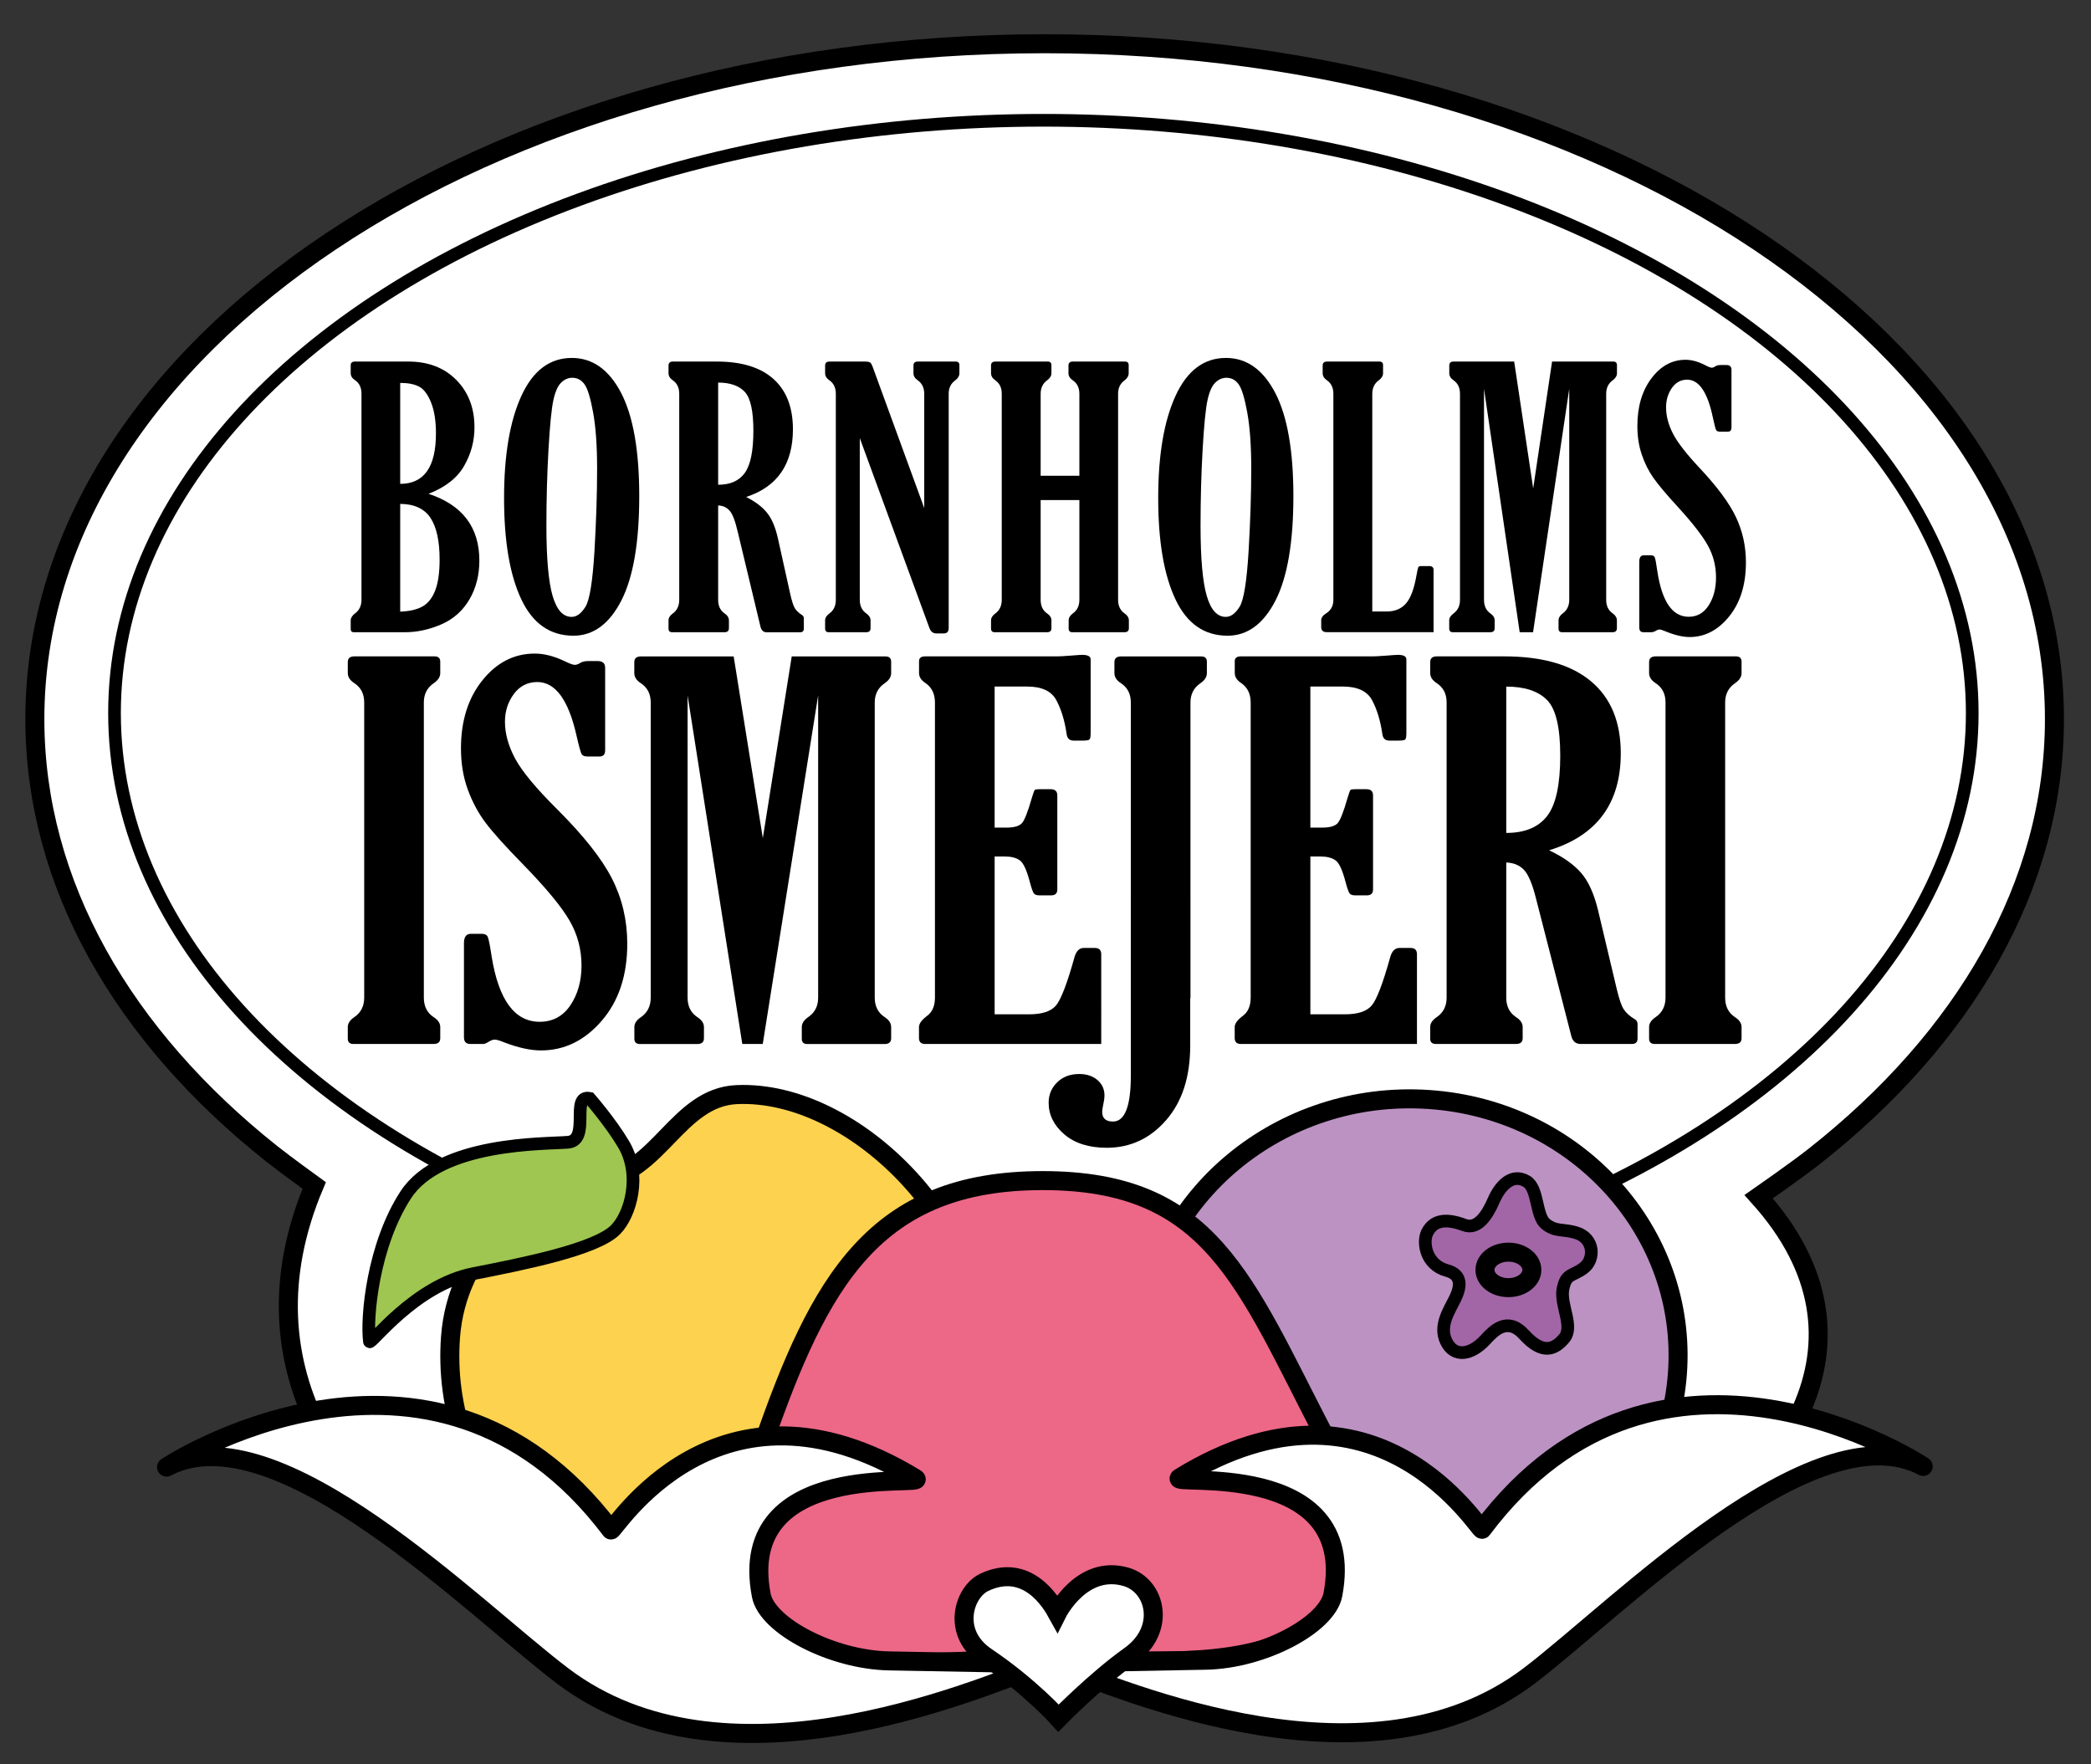 <?xml version="1.0" encoding="utf-8"?>
<!-- Generator: Adobe Illustrator 26.0.2, SVG Export Plug-In . SVG Version: 6.00 Build 0)  -->
<svg version="1.1" id="Lag_1" xmlns="http://www.w3.org/2000/svg" xmlns:xlink="http://www.w3.org/1999/xlink" x="0px" y="0px"
	 viewBox="0 0 329.95 278.36" style="enable-background:new 0 0 329.95 278.36;" xml:space="preserve">
<rect x="0" y="0" width="329.95" height="278.36" fill="#333333" stroke="none"/>
<style type="text/css">
	.st0{fill:#FFFFFF;stroke:#000000;stroke-width:3;stroke-miterlimit:10;}
	.st1{fill:#FFFFFF;stroke:#000000;stroke-width:2;stroke-miterlimit:10;}
	.st2{fill:#FDD24F;stroke:#000000;stroke-width:3;stroke-miterlimit:10;}
	.st3{fill:#9EC651;stroke:#000000;stroke-width:2;stroke-miterlimit:10;}
	.st4{fill:none;}
	.st5{fill:#BC92C3;stroke:#000000;stroke-width:3;stroke-miterlimit:10;}
	.st6{fill:#A266A7;stroke:#000000;stroke-width:2;stroke-miterlimit:10;}
	.st7{fill:#ED6787;stroke:#000000;stroke-width:3;stroke-miterlimit:10;}
	.st8{fill:none;stroke:#000000;stroke-width:3;stroke-miterlimit:10;}
</style>
<path class="st0" d="M324.18,113.47c0,26.29-14.24,50.36-37.84,68.95c-2.81,2.22-8.83,6.41-8.83,6.41
	c41.1,45.62-63.23,94.74-108.97,67.41c-0.6-0.36-1.34,0.42-1.95,0.73c-49.41,25.46-141.56-11.71-117.01-69.91
	c0,0-4.6-3.33-6.78-5.06C19.52,163.48,5.5,139.57,5.5,113.47C5.5,54.61,76.84,6.9,164.84,6.9S324.18,54.61,324.18,113.47z"/>
<ellipse class="st1" cx="164.64" cy="112.52" rx="146.57" ry="93.54"/>
<g>
	<path class="st2" d="M155.31,216.75c-1.68,22.72-21.9,39.85-45.16,38.25c-23.26-1.6-40.74-21.31-39.06-44.03
		c1.01-13.63,11.98-23.45,23.46-24.77c9.42-1.09,12.38-13.06,21.7-13.48C134.97,171.88,156.99,194.03,155.31,216.75z"/>
</g>
<g>
	<g>
		<path class="st3" d="M93.05,173.31c-3.1-0.61,0.2,6.63-3.44,6.93c-3.64,0.3-20.13-0.08-25.59,8.31
			c-5.16,7.93-6.22,19.36-5.72,23.14c0.09,0.72,7.05-8.87,16.35-10.71c7.83-1.54,19.38-3.81,22.48-6.94
			c2.39-2.4,4.13-8.63,1.29-13.45C96.36,177.09,93.05,173.31,93.05,173.31z"/>
		<g>
			<path class="st4" d="M98.91,177.29c0.33,2.28,0.2,6.67-3.47,6.98c-3.67,0.3-20.57,0.4-25.78,8.37
				c-5.21,7.97-6.26,19.5-5.76,23.31c0.1,0.73,7.11-8.94,16.47-10.78c7.89-1.55,19.99-3.43,22.65-6.99c2.1-2.82,4.16-8.69,1.3-13.55
				C102.24,181.1,98.91,177.29,98.91,177.29z"/>
		</g>
	</g>
</g>
<g>
	<path class="st5" d="M264.68,216.83c-1.69,22.37-22.01,39.22-45.38,37.65c-23.37-1.57-40.94-20.97-39.25-43.34
		c1.69-22.37,22.01-39.22,45.38-37.65C248.8,175.06,266.38,194.46,264.68,216.83z"/>
</g>
<path class="st6" d="M231.09,193.31c2.11,0.78,3.64-1.65,4.61-3.9s2.88-4.4,5.21-2.99c1.84,1.12,1.41,5.43,2.99,6.71
	c1.59,1.28,2.71,0.76,4.79,1.38c2.91,0.86,3.03,4.2,1.22,5.57c-1.81,1.37-2.78,0.78-3.28,3.31c-0.49,2.53,1.78,5.94,0.18,7.8
	c-1.43,1.68-3.32,2.7-6.31-0.59c-2.64-2.91-4.8-0.63-6.12,0.81c-2.2,2.39-4.91,2.9-6.18,0.24c-1.18-2.48,0.51-4.89,1.4-6.72
	c0.89-1.83,1.22-3.77-1.28-4.45c-3.36-0.91-3.84-4.43-3.14-5.94C226.38,192.03,228.99,192.53,231.09,193.31z"/>
<path class="st7" d="M209.03,226.6c3.59,6.91,8.69,22.52,2.39,27.54c-12.99,10.36-28.61,7.64-46.89,7.64
	c-18.58,0-34.17,3.63-46.68-7.6c-4.53-4.07,0.06-19.08,2.49-26.11c8.96-25.89,17.64-41.78,44.19-41.78S196.24,201.97,209.03,226.6z"
	/>
<g>
	<path class="st0" d="M165.85,262.44c12.18,4.65,50.42,21.03,75.51,1.95c13.93-10.6,44.86-42.19,62.11-33
		c0.4,0.21-41.48-27.64-69.6,9.92c-0.36,0.47-16.62-27.21-47.7-8.13c-2.26,1.39,28.3-3.35,24.15,18.45
		c-0.91,4.77-11.05,10.19-20.1,10.34C179.63,262.15,165.85,262.44,165.85,262.44z"/>
</g>
<ellipse class="st8" cx="238.02" cy="200.38" rx="3.7" ry="2.8"/>
<g>
	<path class="st0" d="M164.93,262.55c-12.27,4.65-50.79,21.03-76.08,1.95c-14.04-10.6-45.19-42.19-62.57-33
		c-0.41,0.21,41.79-27.64,70.12,9.92c0.36,0.47,16.74-27.21,48.06-8.13c2.28,1.39-28.51-3.35-24.33,18.45
		c0.92,4.77,11.13,10.19,20.25,10.34C151.04,262.25,164.93,262.55,164.93,262.55z"/>
</g>
<g>
	<path class="st4" d="M166.82,254.55c-1.42-1.04-3.88-7.37-12.03-4.21c-3.28,1.26-4.81,7.32,0.87,11.14
		c6.88,4.63,11.37,9.64,11.37,9.64s5.87-6,11.28-9.85c5.79-4.13,4.19-10.02-0.5-11.4C170.81,247.82,166.82,254.55,166.82,254.55z"/>
</g>
<path class="st0" d="M166.82,254.55c-0.92-1.67-4.72-8.1-11.53-4.86c-3.17,1.51-5.31,7.97,0.37,11.78
	c6.88,4.63,11.37,9.64,11.37,9.64s5.87-6,11.28-9.85c5.79-4.13,4.08-11.07-0.61-12.44C170.7,246.78,166.82,254.55,166.82,254.55z"/>
<g>
	<path d="M67.62,77.92c5.35,1.76,8.02,5.27,8.02,10.55c0,2.29-0.52,4.33-1.57,6.12c-1.05,1.79-2.52,3.1-4.43,3.93
		c-1.9,0.82-3.81,1.24-5.71,1.24h-8.11c-0.32,0-0.48-0.17-0.48-0.52v-1.35c0-0.38,0.23-0.75,0.68-1.1c0.68-0.49,1.02-1.21,1.02-2.14
		V62.13c0-0.97-0.34-1.68-1.02-2.14c-0.45-0.29-0.68-0.66-0.68-1.1v-1.26c0-0.38,0.22-0.58,0.66-0.58h8.43
		c3.14,0,5.66,0.97,7.57,2.9c1.91,1.93,2.87,4.43,2.87,7.48c0,2.16-0.54,4.19-1.63,6.08C72.16,75.41,70.29,76.88,67.62,77.92z
		 M63.15,60.42v15.93c3.76,0,5.64-2.65,5.64-7.97c0-1.98-0.26-3.6-0.77-4.87c-0.51-1.27-1.14-2.11-1.88-2.5
		C65.4,60.62,64.41,60.42,63.15,60.42z M63.15,79.51v17c1.48-0.05,2.66-0.33,3.53-0.82c0.87-0.49,1.54-1.34,2-2.54
		c0.46-1.2,0.69-2.82,0.69-4.85c0-2.93-0.48-5.12-1.44-6.58C66.97,80.27,65.38,79.53,63.15,79.51z"/>
	<path d="M90.49,100.31c-3.69,0-6.43-1.92-8.24-5.76c-1.81-3.84-2.71-9.16-2.71-15.95c0-6.79,0.91-12.17,2.74-16.15
		c1.83-3.98,4.48-5.97,7.95-5.97c3.26,0,5.85,1.83,7.77,5.5c1.91,3.67,2.87,9.1,2.87,16.29c0,7.34-0.95,12.85-2.84,16.52
		S93.61,100.31,90.49,100.31z M90.2,97.34c0.79,0,1.52-0.53,2.18-1.59c0.66-1.06,1.13-3.97,1.42-8.73
		c0.28-4.76,0.42-9.12,0.42-13.09c0-3.59-0.21-6.54-0.63-8.85c-0.42-2.31-0.88-3.81-1.38-4.47c-0.49-0.67-1.13-1-1.91-1
		c-0.65,0-1.24,0.26-1.76,0.77c-0.52,0.51-0.93,1.43-1.22,2.76c-0.29,1.33-0.55,3.92-0.77,7.78c-0.22,3.86-0.33,7.87-0.33,12.02
		c0,5.18,0.33,8.87,0.98,11.09S88.85,97.34,90.2,97.34z"/>
	<path d="M113.32,79.76v14.89c0,0.95,0.33,1.67,1.01,2.14c0.46,0.31,0.69,0.68,0.69,1.1v1.24c0,0.42-0.23,0.63-0.69,0.63h-8.26
		c-0.39,0-0.58-0.19-0.58-0.58v-1.29c0-0.4,0.23-0.77,0.69-1.1c0.67-0.49,1-1.21,1-2.14V62.13c0-0.93-0.33-1.64-1-2.11
		c-0.46-0.31-0.69-0.69-0.69-1.13v-1.21c0-0.42,0.23-0.63,0.69-0.63h6.93c3.92,0,6.9,0.92,8.94,2.75s3.07,4.48,3.07,7.94
		c0,5.51-2.46,9.07-7.38,10.68c1.45,0.73,2.54,1.56,3.29,2.49c0.75,0.92,1.33,2.28,1.73,4.08l1.93,8.71
		c0.25,1.12,0.49,1.87,0.73,2.27c0.24,0.39,0.63,0.77,1.18,1.11c0.16,0.11,0.24,0.28,0.24,0.52v1.57c0,0.4-0.19,0.6-0.58,0.6h-5.28
		c-0.51,0-0.83-0.29-0.98-0.88l-3.62-15.1c-0.39-1.67-0.82-2.75-1.28-3.24C114.64,80.04,114.05,79.78,113.32,79.76z M113.32,60.37
		v16.12c1.91,0,3.31-0.62,4.21-1.87c0.9-1.25,1.35-3.46,1.35-6.65c0-3.11-0.45-5.16-1.36-6.14
		C116.61,60.86,115.21,60.37,113.32,60.37z"/>
	<path d="M145.84,80.17V62.14c0-0.94-0.34-1.64-1.01-2.12c-0.46-0.31-0.69-0.69-0.69-1.13v-1.21c0-0.42,0.23-0.63,0.69-0.63h5.98
		c0.39,0,0.58,0.19,0.58,0.58v1.26c0,0.42-0.22,0.8-0.66,1.13c-0.69,0.49-1.03,1.2-1.03,2.11v36.94c0,0.59-0.26,0.88-0.77,0.88
		h-1.17c-0.53,0-0.9-0.29-1.11-0.88l-10.98-29.94v25.52c0,0.95,0.34,1.67,1.02,2.14c0.45,0.31,0.68,0.68,0.68,1.1v1.24
		c0,0.42-0.23,0.63-0.68,0.63h-5.91c-0.39,0-0.58-0.19-0.58-0.58v-1.29c0-0.4,0.23-0.77,0.69-1.1c0.67-0.49,1-1.21,1-2.14V62.13
		c0-0.93-0.33-1.64-1-2.11c-0.46-0.31-0.69-0.69-0.69-1.13v-1.21c0-0.42,0.23-0.63,0.69-0.63h5.59c0.4,0,0.68,0.05,0.82,0.15
		s0.28,0.34,0.42,0.73L145.84,80.17z"/>
	<path d="M176.43,62.13v32.52c0,0.95,0.34,1.67,1.02,2.14c0.45,0.31,0.68,0.68,0.68,1.1v1.24c0,0.42-0.23,0.63-0.69,0.63h-8.23
		c-0.39,0-0.58-0.19-0.58-0.58v-1.29c0-0.4,0.22-0.77,0.66-1.1c0.69-0.49,1.03-1.21,1.03-2.14V78.91h-6.11v15.74
		c0,0.95,0.33,1.67,1.01,2.14c0.46,0.31,0.69,0.68,0.69,1.1v1.24c0,0.42-0.23,0.63-0.69,0.63h-8.26c-0.39,0-0.58-0.19-0.58-0.58
		v-1.29c0-0.4,0.23-0.77,0.69-1.1c0.67-0.49,1-1.21,1-2.14V62.13c0-0.93-0.33-1.64-1-2.11c-0.46-0.31-0.69-0.69-0.69-1.13v-1.21
		c0-0.42,0.23-0.63,0.69-0.63h8.26c0.39,0,0.58,0.19,0.58,0.58v1.26c0,0.42-0.23,0.8-0.69,1.13c-0.67,0.49-1.01,1.2-1.01,2.11v12.94
		h6.11V62.13c0-0.93-0.34-1.64-1.03-2.11c-0.46-0.31-0.69-0.69-0.69-1.13v-1.21c0-0.42,0.23-0.63,0.69-0.63h8.23
		c0.39,0,0.58,0.19,0.58,0.58v1.26c0,0.42-0.22,0.8-0.65,1.13C176.77,60.51,176.43,61.21,176.43,62.13z"/>
	<path d="M193.71,100.31c-3.69,0-6.43-1.92-8.24-5.76c-1.81-3.84-2.71-9.16-2.71-15.95c0-6.79,0.91-12.17,2.74-16.15
		c1.83-3.98,4.48-5.97,7.95-5.97c3.26,0,5.85,1.83,7.77,5.5c1.91,3.67,2.87,9.1,2.87,16.29c0,7.34-0.95,12.85-2.84,16.52
		S196.83,100.31,193.71,100.31z M193.42,97.34c0.79,0,1.52-0.53,2.18-1.59c0.66-1.06,1.13-3.97,1.42-8.73
		c0.28-4.76,0.42-9.12,0.42-13.09c0-3.59-0.21-6.54-0.63-8.85c-0.42-2.31-0.88-3.81-1.38-4.47c-0.49-0.67-1.13-1-1.91-1
		c-0.65,0-1.24,0.26-1.76,0.77c-0.52,0.51-0.93,1.43-1.22,2.76c-0.29,1.33-0.55,3.92-0.77,7.78c-0.22,3.86-0.33,7.87-0.33,12.02
		c0,5.18,0.33,8.87,0.98,11.09S192.08,97.34,193.42,97.34z"/>
	<path d="M210.4,94.65V62.13c0-0.93-0.33-1.64-1-2.11c-0.46-0.31-0.69-0.69-0.69-1.13v-1.21c0-0.42,0.23-0.63,0.69-0.63h8.26
		c0.39,0,0.58,0.19,0.58,0.58v1.26c0,0.42-0.23,0.8-0.69,1.13c-0.67,0.49-1.01,1.2-1.01,2.11v34.36h2.25c1.32,0,2.35-0.43,3.08-1.28
		c0.73-0.85,1.27-2.3,1.63-4.35c0.14-0.79,0.24-1.24,0.3-1.36c0.06-0.12,0.22-0.18,0.46-0.18h1.24c0.48,0,0.71,0.2,0.71,0.6v9.83
		h-16.86c-0.58,0-0.87-0.27-0.87-0.82v-1.04c0-0.42,0.26-0.79,0.77-1.1C210.02,96.31,210.4,95.6,210.4,94.65z"/>
	<path d="M230.38,94.65V62.13c0-0.93-0.33-1.64-1-2.11c-0.46-0.31-0.69-0.69-0.69-1.13v-1.21c0-0.42,0.23-0.63,0.69-0.63h9.55
		l3,20.02l2.98-20.02h9.66c0.39,0,0.58,0.19,0.58,0.58v1.26c0,0.42-0.23,0.8-0.69,1.13c-0.67,0.49-1.01,1.2-1.01,2.11v32.52
		c0,0.95,0.34,1.67,1.03,2.14c0.44,0.31,0.66,0.68,0.66,1.1v1.24c0,0.42-0.23,0.63-0.69,0.63h-7.96c-0.37,0-0.56-0.19-0.56-0.58
		v-1.29c0-0.4,0.22-0.77,0.66-1.1c0.68-0.49,1.03-1.21,1.03-2.14v-33.3l-5.71,38.41h-2.11l-5.63-38.41v33.3c0,0.95,0.33,1.67,1,2.14
		c0.46,0.31,0.68,0.68,0.68,1.1v1.24c0,0.42-0.23,0.63-0.69,0.63h-5.9c-0.39,0-0.58-0.19-0.58-0.58v-1.29c0-0.4,0.23-0.77,0.69-1.1
		C230.05,96.29,230.38,95.58,230.38,94.65z"/>
	<path d="M260.65,99.76h-1.32c-0.44,0-0.66-0.25-0.66-0.74V88.66c0-0.7,0.24-1.04,0.71-1.04h1.14c0.3,0,0.5,0.11,0.59,0.32
		c0.1,0.21,0.23,0.94,0.41,2.18c0.72,4.8,2.37,7.2,4.95,7.2c1.34,0,2.39-0.6,3.16-1.81c0.77-1.21,1.15-2.67,1.15-4.39
		c0-1.78-0.41-3.42-1.23-4.94c-0.82-1.52-2.4-3.57-4.75-6.15c-1.82-1.98-3.11-3.51-3.88-4.6c-0.77-1.09-1.39-2.32-1.85-3.69
		c-0.47-1.37-0.7-2.88-0.7-4.53c0-3.04,0.74-5.54,2.21-7.5s3.27-2.94,5.39-2.94c0.97,0,2.01,0.29,3.12,0.86
		c0.49,0.26,0.83,0.39,1.01,0.39c0.18,0,0.37-0.07,0.58-0.22c0.21-0.13,0.48-0.2,0.79-0.2h0.98c0.51,0,0.77,0.25,0.77,0.74v9.09
		c0,0.46-0.19,0.69-0.58,0.69h-1.22c-0.32,0-0.53-0.09-0.62-0.26c-0.1-0.17-0.27-0.84-0.52-1.99c-0.83-3.97-2.18-5.96-4.05-5.96
		c-1.01,0-1.81,0.44-2.42,1.32s-0.91,1.9-0.91,3.05c0,1.34,0.36,2.71,1.07,4.11c0.71,1.4,2.14,3.24,4.27,5.51
		c2.73,2.91,4.63,5.47,5.68,7.68s1.58,4.6,1.58,7.18c0,3.48-0.88,6.31-2.63,8.49c-1.76,2.18-3.84,3.27-6.26,3.27
		c-1.08,0-2.34-0.3-3.78-0.89c-0.46-0.2-0.79-0.3-0.98-0.3c-0.18,0-0.41,0.09-0.69,0.28C260.94,99.69,260.78,99.76,260.65,99.76z"/>
</g>
<g>
	<path d="M66.88,157.42c0,1.36,0.51,2.39,1.54,3.07c0.7,0.45,1.05,0.97,1.05,1.57v1.77c0,0.6-0.35,0.9-1.05,0.9H55.77
		c-0.59,0-0.89-0.28-0.89-0.83v-1.85c0-0.58,0.35-1.1,1.05-1.57c1.03-0.71,1.54-1.73,1.54-3.07v-46.57c0-1.34-0.51-2.35-1.54-3.03
		c-0.7-0.45-1.05-0.98-1.05-1.61v-1.73c0-0.6,0.35-0.9,1.05-0.9h12.65c0.59,0,0.89,0.28,0.89,0.83v1.81c0,0.6-0.35,1.14-1.05,1.61
		c-1.03,0.71-1.54,1.72-1.54,3.03V157.42z"/>
	<path d="M76.25,164.73h-2.03c-0.68,0-1.01-0.35-1.01-1.06v-14.83c0-1,0.36-1.49,1.09-1.49h1.74c0.46,0,0.76,0.15,0.91,0.45
		c0.15,0.3,0.36,1.34,0.63,3.13c1.11,6.87,3.63,10.3,7.58,10.3c2.05,0,3.67-0.87,4.84-2.6s1.76-3.83,1.76-6.29
		c0-2.54-0.63-4.9-1.89-7.08c-1.26-2.18-3.68-5.11-7.28-8.81c-2.78-2.83-4.76-5.03-5.94-6.59c-1.18-1.56-2.12-3.32-2.84-5.29
		c-0.72-1.97-1.07-4.13-1.07-6.49c0-4.35,1.13-7.93,3.39-10.74c2.26-2.81,5.01-4.21,8.25-4.21c1.49,0,3.08,0.41,4.78,1.23
		c0.76,0.37,1.27,0.55,1.54,0.55s0.57-0.11,0.89-0.32c0.32-0.19,0.73-0.28,1.22-0.28h1.5c0.78,0,1.18,0.35,1.18,1.06v13.02
		c0,0.66-0.3,0.98-0.89,0.98h-1.87c-0.49,0-0.8-0.12-0.95-0.37c-0.15-0.25-0.41-1.2-0.79-2.85c-1.27-5.69-3.34-8.53-6.2-8.53
		c-1.54,0-2.78,0.63-3.71,1.89c-0.93,1.26-1.4,2.71-1.4,4.37c0,1.91,0.55,3.87,1.64,5.88s3.28,4.63,6.55,7.89
		c4.19,4.17,7.09,7.83,8.7,10.99c1.61,3.16,2.41,6.59,2.41,10.28c0,4.98-1.34,9.03-4.03,12.15c-2.69,3.12-5.88,4.68-9.59,4.68
		c-1.65,0-3.58-0.42-5.8-1.27c-0.7-0.29-1.2-0.44-1.5-0.44c-0.27,0-0.62,0.13-1.05,0.4C76.69,164.64,76.44,164.73,76.25,164.73z"/>
	<path d="M102.68,157.42v-46.57c0-1.34-0.51-2.35-1.54-3.03c-0.7-0.45-1.05-0.98-1.05-1.61v-1.73c0-0.6,0.35-0.9,1.05-0.9h14.63
		l4.6,28.67l4.56-28.67h14.8c0.59,0,0.89,0.28,0.89,0.83v1.81c0,0.6-0.35,1.14-1.05,1.61c-1.03,0.71-1.54,1.72-1.54,3.03v46.57
		c0,1.36,0.53,2.39,1.58,3.07c0.68,0.45,1.01,0.97,1.01,1.57v1.77c0,0.6-0.35,0.9-1.05,0.9h-12.2c-0.57,0-0.85-0.28-0.85-0.83v-1.85
		c0-0.58,0.34-1.1,1.01-1.57c1.05-0.71,1.57-1.73,1.57-3.07v-47.69l-8.74,55h-3.23l-8.63-55v47.69c0,1.36,0.51,2.39,1.53,3.07
		c0.7,0.45,1.05,0.97,1.05,1.57v1.77c0,0.6-0.35,0.91-1.05,0.91h-9.04c-0.59,0-0.89-0.28-0.89-0.83v-1.85c0-0.58,0.35-1.1,1.05-1.57
		C102.17,159.78,102.68,158.76,102.68,157.42z"/>
	<path d="M173.75,164.73h-27.77c-0.65,0-0.97-0.31-0.97-0.94v-1.73c0-0.55,0.45-1.15,1.34-1.81c0.78-0.6,1.18-1.55,1.18-2.83v-46.57
		c0-1.36-0.5-2.39-1.5-3.07c-0.68-0.45-1.01-0.97-1.01-1.57v-1.89c0-0.5,0.33-0.75,0.97-0.75h20.84c0.38,0,1.09-0.04,2.15-0.12
		c0.95-0.08,1.54-0.12,1.78-0.12c0.89,0,1.34,0.24,1.34,0.71v11.56c0,0.6-0.06,0.96-0.18,1.08c-0.12,0.12-0.47,0.18-1.03,0.18h-1.5
		c-0.65,0-1.01-0.37-1.09-1.1c-0.3-2.05-0.83-3.8-1.6-5.25c-0.77-1.46-2.32-2.18-4.64-2.18h-5.11v22.26h1.87
		c1.16,0,1.96-0.22,2.39-0.65s0.97-1.79,1.62-4.07c0.22-0.73,0.37-1.14,0.45-1.22s0.32-0.12,0.73-0.12h1.78
		c0.7,0,1.05,0.33,1.05,0.98v14.83c0,0.63-0.32,0.94-0.97,0.94h-1.87c-0.41,0-0.69-0.1-0.85-0.29c-0.16-0.2-0.38-0.81-0.65-1.83
		c-0.49-1.86-1.01-3-1.58-3.4c-0.57-0.41-1.35-0.61-2.35-0.61h-1.62v24.9h5.47c2.03,0,3.43-0.47,4.22-1.4
		c0.78-0.93,1.76-3.48,2.92-7.65c0.27-0.94,0.76-1.42,1.46-1.42h1.74c0.67,0,1.01,0.33,1.01,0.98V164.73z"/>
	<path d="M187.85,157.42c0,1.36-9.41,1.34-9.41,0v-46.57c0-1.34-0.51-2.35-1.54-3.03c-0.7-0.45-1.05-0.98-1.05-1.61v-1.73
		c0-0.6,0.35-0.9,1.05-0.9h12.65c0.59,0,0.89,0.28,0.89,0.83v1.81c0,0.6-0.35,1.14-1.05,1.61c-1.03,0.71-1.54,1.72-1.54,3.03V157.42
		z"/>
	<path d="M223.57,164.73H195.8c-0.65,0-0.97-0.31-0.97-0.94v-1.73c0-0.55,0.45-1.15,1.34-1.81c0.78-0.6,1.18-1.55,1.18-2.83v-46.57
		c0-1.36-0.5-2.39-1.5-3.07c-0.68-0.45-1.01-0.97-1.01-1.57v-1.89c0-0.5,0.33-0.75,0.97-0.75h20.84c0.38,0,1.09-0.04,2.15-0.12
		c0.95-0.08,1.54-0.12,1.78-0.12c0.89,0,1.34,0.24,1.34,0.71v11.56c0,0.6-0.06,0.96-0.18,1.08c-0.12,0.12-0.47,0.18-1.03,0.18h-1.5
		c-0.65,0-1.01-0.37-1.09-1.1c-0.3-2.05-0.83-3.8-1.6-5.25c-0.77-1.46-2.32-2.18-4.64-2.18h-5.11v22.26h1.87
		c1.16,0,1.96-0.22,2.39-0.65s0.97-1.79,1.62-4.07c0.22-0.73,0.37-1.14,0.45-1.22s0.32-0.12,0.73-0.12h1.78
		c0.7,0,1.05,0.33,1.05,0.98v14.83c0,0.63-0.32,0.94-0.97,0.94h-1.87c-0.41,0-0.69-0.1-0.85-0.29c-0.16-0.2-0.38-0.81-0.65-1.83
		c-0.49-1.86-1.01-3-1.58-3.4c-0.57-0.41-1.35-0.61-2.35-0.61h-1.62v24.9h5.47c2.03,0,3.43-0.47,4.22-1.4
		c0.78-0.93,1.76-3.48,2.92-7.65c0.27-0.94,0.76-1.42,1.46-1.42h1.74c0.67,0,1.01,0.33,1.01,0.98V164.73z"/>
	<path d="M237.68,136.1v21.32c0,1.36,0.51,2.39,1.54,3.07c0.7,0.45,1.05,0.97,1.05,1.57v1.77c0,0.6-0.35,0.9-1.05,0.9h-12.65
		c-0.59,0-0.89-0.28-0.89-0.83v-1.85c0-0.58,0.35-1.1,1.05-1.57c1.03-0.71,1.54-1.73,1.54-3.07v-46.57c0-1.34-0.51-2.35-1.54-3.03
		c-0.7-0.45-1.05-0.98-1.05-1.61v-1.73c0-0.6,0.35-0.9,1.05-0.9h10.62c6,0,10.57,1.31,13.7,3.93c3.13,2.62,4.7,6.41,4.7,11.37
		c0,7.89-3.77,12.99-11.31,15.3c2.22,1.05,3.9,2.24,5.05,3.56c1.15,1.32,2.03,3.27,2.66,5.84l2.96,12.47
		c0.38,1.6,0.75,2.68,1.12,3.24c0.37,0.56,0.97,1.1,1.8,1.59c0.24,0.16,0.37,0.41,0.37,0.75v2.24c0,0.58-0.3,0.87-0.89,0.87h-8.08
		c-0.78,0-1.28-0.42-1.49-1.27l-5.55-21.62c-0.59-2.39-1.25-3.93-1.97-4.64S238.79,136.13,237.68,136.1z M237.68,108.34v23.09
		c2.92,0,5.07-0.89,6.45-2.67c1.38-1.78,2.07-4.96,2.07-9.52c0-4.46-0.7-7.39-2.09-8.79C242.71,109.04,240.57,108.34,237.68,108.34z
		"/>
	<path d="M272.22,157.42c0,1.36,0.51,2.39,1.54,3.07c0.7,0.45,1.05,0.97,1.05,1.57v1.77c0,0.6-0.35,0.9-1.05,0.9h-12.65
		c-0.59,0-0.89-0.28-0.89-0.83v-1.85c0-0.58,0.35-1.1,1.05-1.57c1.03-0.71,1.54-1.73,1.54-3.07v-46.57c0-1.34-0.51-2.35-1.54-3.03
		c-0.7-0.45-1.05-0.98-1.05-1.61v-1.73c0-0.6,0.35-0.9,1.05-0.9h12.65c0.59,0,0.89,0.28,0.89,0.83v1.81c0,0.6-0.35,1.14-1.05,1.61
		c-1.03,0.71-1.54,1.72-1.54,3.03V157.42z"/>
</g>
<g>
	<path d="M178.44,169.74v-28.4l9.37,0v23.64c0,4.93-1.26,8.85-3.79,11.76c-2.53,2.91-5.66,4.37-9.39,4.37
		c-2.81,0-5.04-0.71-6.69-2.12c-1.65-1.42-2.47-3.08-2.47-4.99c0-1.26,0.45-2.33,1.34-3.21c0.89-0.88,2.05-1.32,3.49-1.32
		c1.16,0,2.11,0.31,2.86,0.94c0.74,0.63,1.12,1.44,1.12,2.44c0,0.42-0.08,0.98-0.24,1.69c-0.08,0.37-0.12,0.67-0.12,0.9
		c0,1.02,0.57,1.53,1.7,1.53C177.49,176.98,178.44,174.56,178.44,169.74z"/>
</g>
</svg>
